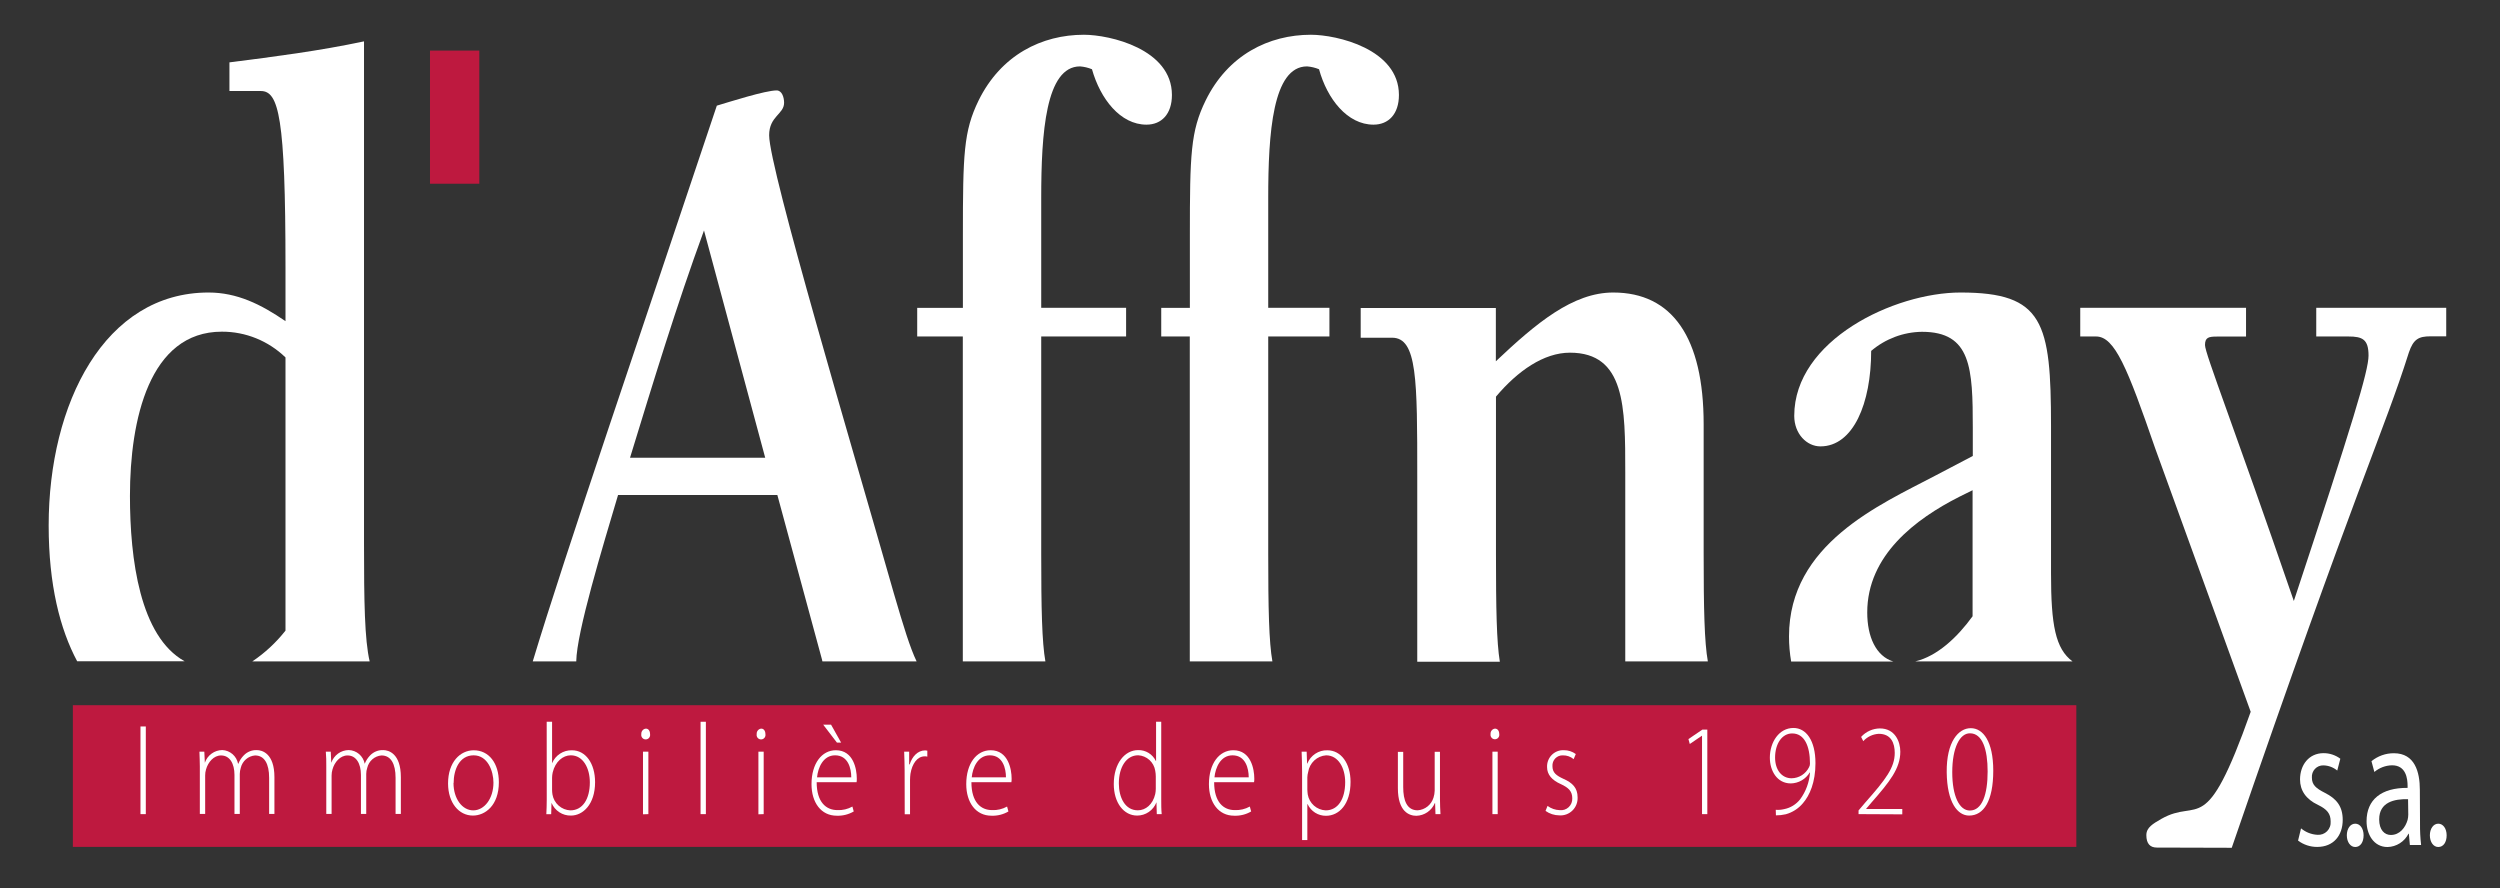 <svg width="152" height="54" viewBox="0 0 152 54" fill="none" xmlns="http://www.w3.org/2000/svg">
  <rect x="0" y="0" width="152" height="54" fill="#333333" stroke="none"/>
  <path d="M126.241 42.877H4.43V51.491H126.241V42.877Z" fill="#BE193F" />
  <path d="M8.865 44.169V49.499H8.541V44.169H8.865Z" fill="white" />
  <path
    d="M12.15 46.612C12.15 46.264 12.133 46.003 12.125 45.702H12.423L12.454 46.377C12.53 46.153 12.673 45.958 12.864 45.82C13.054 45.681 13.282 45.605 13.517 45.603C13.745 45.613 13.965 45.701 14.139 45.852C14.312 46.003 14.431 46.209 14.475 46.437H14.49C14.566 46.243 14.681 46.068 14.827 45.921C14.929 45.816 15.052 45.733 15.188 45.679C15.323 45.625 15.469 45.6 15.614 45.606C15.938 45.606 16.685 45.81 16.685 47.249V49.489H16.363V47.291C16.363 46.434 16.076 45.931 15.507 45.931C15.303 45.948 15.11 46.029 14.954 46.164C14.799 46.298 14.689 46.478 14.64 46.679C14.602 46.8 14.581 46.926 14.579 47.053V49.489H14.256V47.115C14.256 46.424 13.968 45.931 13.44 45.931C12.994 45.931 12.65 46.339 12.527 46.782C12.491 46.901 12.472 47.025 12.474 47.149V49.489H12.15V46.612Z"
    fill="white" />
  <path
    d="M19.838 46.612C19.838 46.264 19.838 46.003 19.81 45.702H20.11L20.141 46.377C20.218 46.153 20.361 45.959 20.551 45.82C20.741 45.681 20.969 45.606 21.204 45.603C21.435 45.61 21.657 45.697 21.834 45.848C22.01 45.999 22.131 46.207 22.175 46.437C22.251 46.243 22.366 46.068 22.511 45.921C22.614 45.816 22.738 45.733 22.874 45.679C23.01 45.625 23.155 45.6 23.302 45.606C23.625 45.606 24.372 45.81 24.372 47.249V49.489H24.051V47.291C24.051 46.434 23.763 45.931 23.194 45.931C22.991 45.947 22.797 46.029 22.642 46.163C22.487 46.297 22.378 46.478 22.33 46.679C22.288 46.8 22.267 46.926 22.267 47.053V49.489H21.945V47.115C21.945 46.424 21.655 45.931 21.13 45.931C20.684 45.931 20.337 46.339 20.215 46.782C20.179 46.901 20.161 47.025 20.161 47.149V49.489H19.838V46.612Z"
    fill="white" />
  <path
    d="M30.331 47.559C30.331 48.983 29.488 49.587 28.753 49.587C27.902 49.587 27.242 48.813 27.242 47.634C27.242 46.326 27.986 45.617 28.804 45.617C29.722 45.617 30.331 46.398 30.331 47.559ZM27.573 47.608C27.573 48.558 28.101 49.27 28.774 49.27C29.447 49.27 30.002 48.558 30.002 47.585C30.002 46.889 29.658 45.924 28.797 45.924C27.935 45.924 27.581 46.793 27.581 47.608H27.573Z"
    fill="white" />
  <path
    d="M33.239 43.883H33.566V46.406C33.665 46.166 33.834 45.962 34.05 45.822C34.266 45.681 34.52 45.609 34.776 45.617C35.607 45.617 36.181 46.414 36.181 47.559C36.181 48.913 35.434 49.587 34.715 49.587C34.464 49.593 34.217 49.522 34.006 49.384C33.795 49.246 33.63 49.047 33.532 48.813L33.512 49.502H33.217C33.232 49.231 33.242 48.901 33.242 48.614L33.239 43.883ZM33.566 48.034C33.567 48.127 33.576 48.22 33.591 48.312C33.637 48.573 33.77 48.81 33.968 48.984C34.165 49.158 34.415 49.259 34.677 49.27C35.442 49.27 35.862 48.557 35.862 47.569C35.862 46.7 35.452 45.923 34.703 45.923C34.223 45.923 33.762 46.31 33.606 46.955C33.581 47.064 33.567 47.176 33.566 47.288V48.034Z"
    fill="white" />
  <path
    d="M39.523 44.631C39.53 44.671 39.529 44.712 39.52 44.751C39.51 44.79 39.492 44.826 39.466 44.858C39.441 44.889 39.409 44.914 39.373 44.931C39.337 44.948 39.297 44.957 39.257 44.957C39.218 44.957 39.178 44.948 39.142 44.931C39.106 44.914 39.074 44.889 39.049 44.858C39.023 44.826 39.005 44.79 38.995 44.751C38.986 44.712 38.984 44.671 38.992 44.631C38.986 44.552 39.011 44.473 39.061 44.412C39.111 44.35 39.182 44.31 39.26 44.301C39.421 44.291 39.523 44.438 39.523 44.631ZM39.094 49.51V45.702H39.421V49.499L39.094 49.51Z"
    fill="white" />
  <path d="M42.594 43.883H42.917V49.499H42.594V43.883Z" fill="white" />
  <path
    d="M46.537 44.631C46.545 44.671 46.544 44.712 46.534 44.751C46.524 44.79 46.506 44.826 46.481 44.858C46.455 44.889 46.423 44.914 46.387 44.931C46.351 44.948 46.312 44.957 46.272 44.957C46.232 44.957 46.192 44.948 46.156 44.931C46.12 44.914 46.088 44.889 46.063 44.858C46.038 44.826 46.019 44.79 46.01 44.751C46 44.712 45.999 44.671 46.007 44.631C46.001 44.552 46.025 44.473 46.075 44.412C46.125 44.35 46.196 44.31 46.274 44.301C46.432 44.291 46.537 44.438 46.537 44.631ZM46.111 49.51V45.702H46.432V49.499L46.111 49.51Z"
    fill="white" />
  <path
    d="M49.654 47.559C49.654 48.78 50.235 49.254 50.913 49.254C51.231 49.27 51.547 49.194 51.826 49.038L51.907 49.337C51.592 49.52 51.233 49.61 50.87 49.595C49.924 49.595 49.34 48.795 49.34 47.678C49.34 46.414 49.97 45.614 50.819 45.614C51.9 45.614 52.093 46.783 52.093 47.33C52.096 47.406 52.092 47.482 52.081 47.557L49.654 47.559ZM51.757 47.26C51.757 46.729 51.571 45.924 50.773 45.924C50.047 45.924 49.733 46.675 49.677 47.26H51.757ZM50.528 44.059L51.14 45.15H50.885L50.049 44.059H50.528Z"
    fill="white" />
  <path
    d="M55.001 46.842C55.001 46.463 54.986 46.068 54.973 45.702H55.277V46.476H55.31C55.453 46.004 55.795 45.624 56.248 45.624C56.293 45.624 56.338 45.63 56.381 45.64V46.004C56.329 45.988 56.275 45.982 56.221 45.986C55.769 45.986 55.455 46.437 55.356 47.046C55.341 47.167 55.332 47.288 55.33 47.41V49.507H55.007L55.001 46.842Z"
    fill="white" />
  <path
    d="M59.062 47.559C59.062 48.78 59.638 49.254 60.318 49.254C60.636 49.269 60.952 49.194 61.231 49.038L61.312 49.337C60.999 49.52 60.64 49.61 60.278 49.595C59.332 49.595 58.748 48.795 58.748 47.678C58.748 46.414 59.378 45.614 60.232 45.614C61.305 45.614 61.506 46.783 61.506 47.33C61.509 47.406 61.505 47.482 61.493 47.557L59.062 47.559ZM61.162 47.26C61.162 46.729 60.976 45.924 60.181 45.924C59.454 45.924 59.136 46.675 59.082 47.26H61.162Z"
    fill="white" />
  <path
    d="M70.603 43.883V48.612C70.603 48.898 70.603 49.228 70.631 49.499H70.333L70.312 48.779C70.22 49.018 70.058 49.223 69.848 49.367C69.639 49.511 69.391 49.588 69.137 49.587C68.327 49.587 67.718 48.813 67.718 47.67C67.718 46.406 68.388 45.606 69.198 45.606C69.422 45.6 69.643 45.66 69.834 45.777C70.025 45.895 70.179 46.066 70.277 46.269H70.289V43.883H70.603ZM70.272 47.211C70.271 47.093 70.26 46.976 70.238 46.86C70.198 46.607 70.073 46.376 69.884 46.205C69.695 46.034 69.454 45.934 69.201 45.921C68.48 45.921 68.026 46.641 68.026 47.631C68.026 48.483 68.398 49.267 69.181 49.267C69.655 49.267 70.093 48.911 70.238 48.279C70.26 48.175 70.271 48.068 70.272 47.962V47.211Z"
    fill="white" />
  <path
    d="M73.82 47.559C73.82 48.78 74.395 49.254 75.073 49.254C75.392 49.269 75.709 49.194 75.989 49.038L76.07 49.337C75.756 49.521 75.396 49.611 75.033 49.595C74.087 49.595 73.503 48.795 73.503 47.678C73.503 46.414 74.135 45.614 74.987 45.614C76.065 45.614 76.261 46.783 76.261 47.33C76.265 47.406 76.26 47.482 76.246 47.557L73.82 47.559ZM75.922 47.26C75.922 46.729 75.734 45.924 74.938 45.924C74.209 45.924 73.896 46.675 73.84 47.26H75.922Z"
    fill="white" />
  <path
    d="M79.167 46.912C79.167 46.434 79.149 46.058 79.139 45.702H79.445L79.47 46.422H79.486C79.583 46.178 79.752 45.971 79.969 45.827C80.186 45.683 80.442 45.609 80.701 45.617C81.545 45.617 82.113 46.422 82.113 47.536C82.113 48.898 81.415 49.6 80.62 49.6C80.386 49.602 80.157 49.537 79.959 49.412C79.761 49.287 79.603 49.107 79.503 48.893H79.486V51.076H79.167V46.912ZM79.486 48.003C79.486 48.106 79.503 48.212 79.511 48.302C79.556 48.565 79.689 48.804 79.887 48.98C80.085 49.156 80.336 49.258 80.599 49.27C81.364 49.27 81.787 48.563 81.787 47.554C81.787 46.7 81.374 45.924 80.627 45.924C80.359 45.943 80.105 46.053 79.907 46.237C79.709 46.422 79.578 46.669 79.537 46.938C79.507 47.043 79.49 47.151 79.486 47.26V48.003Z"
    fill="white" />
  <path
    d="M87.55 48.573C87.55 48.906 87.565 49.205 87.581 49.499H87.277L87.254 48.826H87.239C87.145 49.051 86.988 49.243 86.788 49.381C86.589 49.518 86.354 49.594 86.113 49.6C85.692 49.6 84.991 49.36 84.991 47.923V45.715H85.315V47.848C85.315 48.671 85.539 49.267 86.194 49.267C86.413 49.252 86.623 49.17 86.795 49.032C86.967 48.893 87.093 48.706 87.158 48.493C87.201 48.357 87.225 48.215 87.229 48.073V45.709H87.55V48.573Z"
    fill="white" />
  <path
    d="M91.154 44.631C91.161 44.67 91.159 44.71 91.149 44.748C91.139 44.786 91.12 44.821 91.095 44.851C91.07 44.882 91.039 44.906 91.003 44.922C90.968 44.939 90.929 44.947 90.891 44.947C90.852 44.947 90.813 44.939 90.778 44.922C90.742 44.906 90.711 44.882 90.686 44.851C90.661 44.821 90.642 44.786 90.632 44.748C90.622 44.71 90.62 44.67 90.626 44.631C90.62 44.553 90.642 44.476 90.69 44.415C90.737 44.354 90.806 44.313 90.882 44.301C91.052 44.291 91.154 44.438 91.154 44.631ZM90.739 49.499V45.702H91.06V49.499H90.739Z"
    fill="white" />
  <path
    d="M94.09 48.999C94.305 49.159 94.563 49.249 94.83 49.257C94.928 49.268 95.028 49.258 95.123 49.227C95.217 49.196 95.303 49.144 95.376 49.076C95.449 49.007 95.506 48.923 95.544 48.831C95.581 48.737 95.599 48.637 95.594 48.537C95.594 48.116 95.378 47.895 94.901 47.675C94.361 47.438 94.062 47.097 94.062 46.643C94.056 46.506 94.078 46.369 94.127 46.241C94.177 46.113 94.251 45.997 94.347 45.9C94.443 45.803 94.558 45.727 94.685 45.677C94.811 45.628 94.946 45.605 95.082 45.611C95.343 45.609 95.597 45.691 95.808 45.846L95.678 46.156C95.495 46.002 95.263 45.921 95.026 45.926C94.94 45.922 94.854 45.936 94.774 45.968C94.694 46 94.622 46.048 94.561 46.11C94.501 46.172 94.455 46.247 94.425 46.328C94.395 46.41 94.383 46.497 94.389 46.584C94.389 46.979 94.623 47.154 95.067 47.358C95.604 47.595 95.918 47.902 95.918 48.48C95.924 48.628 95.9 48.776 95.846 48.914C95.792 49.051 95.71 49.176 95.605 49.279C95.5 49.383 95.374 49.462 95.237 49.513C95.099 49.564 94.953 49.585 94.807 49.574C94.506 49.573 94.213 49.478 93.968 49.303L94.09 48.999Z"
    fill="white" />
  <path d="M103.483 44.737H103.468L102.739 45.235L102.657 44.936L103.504 44.36H103.805V49.499H103.483V44.737Z"
    fill="white" />
  <path
    d="M107.966 49.236C108.137 49.25 108.309 49.236 108.476 49.195C108.861 49.12 109.206 48.907 109.45 48.596C109.799 48.122 110.007 47.556 110.049 46.966H110.033C109.912 47.166 109.743 47.333 109.542 47.449C109.341 47.565 109.113 47.628 108.881 47.632C108.05 47.632 107.607 46.871 107.607 46.066C107.607 45.121 108.168 44.26 109.042 44.26C109.807 44.26 110.38 45.011 110.38 46.401C110.38 47.562 110.031 48.362 109.615 48.839C109.343 49.163 108.981 49.396 108.575 49.507C108.379 49.553 108.178 49.575 107.976 49.574L107.966 49.236ZM108.963 44.593C108.351 44.593 107.925 45.214 107.925 46.06C107.925 46.819 108.338 47.319 108.927 47.319C109.148 47.317 109.364 47.252 109.552 47.134C109.739 47.015 109.891 46.846 109.99 46.646C110.028 46.579 110.048 46.502 110.046 46.424C110.046 45.341 109.697 44.593 108.968 44.593H108.963Z"
    fill="white" />
  <path
    d="M113 49.499V49.275L113.416 48.785C114.657 47.384 115.2 46.667 115.2 45.779C115.2 45.194 114.988 44.616 114.231 44.616C113.871 44.634 113.531 44.794 113.286 45.062L113.156 44.804C113.301 44.644 113.477 44.515 113.673 44.427C113.869 44.338 114.08 44.291 114.295 44.288C115.223 44.288 115.539 45.096 115.539 45.704C115.539 46.716 114.899 47.528 113.78 48.8L113.464 49.172V49.187H115.659V49.512L113 49.499Z"
    fill="white" />
  <path
    d="M121.19 46.855C121.19 48.7 120.611 49.587 119.722 49.587C119.028 49.587 118.381 48.813 118.36 46.953C118.34 45.093 119.074 44.273 119.823 44.273C120.573 44.273 121.19 45.08 121.19 46.855ZM118.697 46.958C118.697 48.39 119.123 49.28 119.767 49.28C120.512 49.28 120.848 48.307 120.848 46.907C120.848 45.562 120.532 44.585 119.773 44.585C119.166 44.58 118.697 45.441 118.697 46.953V46.958Z"
    fill="white" />
  <path d="M29.143 3.075H26.143V11.171H29.143V3.075Z" fill="#BE193F" />
  <path
    d="M7.901 30.15C7.901 25.507 9.084 20.166 13.489 20.166C14.93 20.161 16.317 20.723 17.358 21.732V38.341C16.786 39.069 16.105 39.701 15.339 40.214H22.476C22.167 38.896 22.132 36.561 22.132 33.058V2.515C19.397 3.096 16.674 3.446 13.95 3.792V5.534H15.856C16.947 5.534 17.358 7.102 17.358 16.217V19.527C15.856 18.495 14.406 17.785 12.678 17.785C6.364 17.785 2.959 24.521 2.959 31.951C2.959 35.563 3.65 38.256 4.692 40.206H11.228C8.505 38.697 7.901 33.994 7.901 30.15Z"
    fill="white" />
  <path
    d="M37.578 30.096H47.263L49.988 40.14C49.988 40.168 49.988 40.189 50.006 40.214H55.73C55.338 39.399 54.938 38.107 54.349 36.087C51.851 27.315 46.764 10.247 46.764 8.224C46.764 7.061 47.673 6.947 47.673 6.248C47.673 5.903 47.536 5.498 47.22 5.498C46.534 5.498 44.355 6.194 43.583 6.424C38.997 20.151 34.348 33.718 32.391 40.214H35.036C35.059 38.44 36.632 33.28 37.578 30.096ZM42.803 14.011L46.524 27.829H38.306C39.713 23.244 41.123 18.595 42.803 14.011Z"
    fill="white" />
  <path
    d="M63.306 33.636V20.458H68.467V18.714H63.306V12.035C63.306 8.09 63.578 4.037 65.666 4.037C65.915 4.056 66.16 4.114 66.392 4.21C66.902 6.016 68.118 7.579 69.706 7.579C70.616 7.579 71.253 6.94 71.253 5.774C71.253 2.985 67.483 2.113 65.9 2.113C63.351 2.113 60.859 3.333 59.495 6.117C58.588 7.979 58.544 9.372 58.544 14.308V18.719H55.766V20.458H58.539V40.214H63.56C63.351 39.043 63.306 37.023 63.306 33.636Z"
    fill="white" />
  <path
    d="M72.339 20.458V40.214H77.362C77.153 39.043 77.108 37.023 77.108 33.636V20.458H80.829V18.714H77.108V12.035C77.108 8.09 77.38 4.037 79.468 4.037C79.718 4.056 79.964 4.114 80.197 4.21C80.694 6.016 81.92 7.579 83.51 7.579C84.418 7.579 85.055 6.94 85.055 5.774C85.055 2.985 81.285 2.113 79.702 2.113C77.153 2.113 74.661 3.333 73.299 6.117C72.39 7.979 72.344 9.372 72.344 14.308V18.719H70.603V20.458H72.339Z"
    fill="white" />
  <path
    d="M90.955 33.636V24.116C92.276 22.547 93.864 21.443 95.451 21.443C98.816 21.443 98.816 24.751 98.816 28.7V40.214H103.837C103.628 39.043 103.582 37.023 103.582 33.636V25.798C103.582 20.515 101.673 17.785 98.084 17.785C95.632 17.785 93.407 19.64 90.948 21.965V18.727H82.73V20.533H84.639C86.169 20.533 86.169 23.087 86.169 28.948V40.232H91.19C90.994 39.043 90.955 37.023 90.955 33.636Z"
    fill="white" />
  <path
    d="M113.528 37.237C113.528 33.752 116.482 31.546 119.115 30.21L119.933 29.805V37.469C119.008 38.746 117.79 39.894 116.444 40.214H126.01C124.967 39.44 124.702 38.001 124.702 34.858V25.917C124.702 19.586 124.243 17.785 119.204 17.785C115.164 17.785 109.09 20.688 109.09 25.282C109.09 26.384 109.855 27.14 110.681 27.14C112.677 27.14 113.767 24.529 113.767 21.335C114.634 20.599 115.725 20.188 116.857 20.174C119.854 20.174 119.946 22.382 119.946 26.038V27.723L117.629 28.938C114.315 30.682 108.772 33.066 108.772 38.695C108.772 39.207 108.815 39.718 108.902 40.222H115.116C114.055 39.892 113.528 38.713 113.528 37.237Z"
    fill="white" />
  <path
    d="M140.828 18.714V20.458H142.781C143.642 20.458 144.007 20.634 144.007 21.617C144.007 22.548 143.054 25.683 139.465 36.541C135.833 25.964 134.064 21.501 134.064 20.979C134.064 20.515 134.286 20.463 134.788 20.463H136.559V18.714H126.479V20.458H127.442C128.576 20.458 129.349 22.375 131.031 27.248L136.842 43.277C134.069 51.112 133.725 48.465 131.405 49.791C130.908 50.08 130.498 50.307 130.498 50.776C130.498 51.292 130.725 51.532 131.133 51.532L135.69 51.545C143.321 29.359 144.919 26.309 146.459 21.433C146.734 20.623 147.05 20.448 147.779 20.448H148.73V18.714H140.828Z"
    fill="white" />
  <path
    d="M139.903 50.364C140.184 50.599 140.533 50.737 140.897 50.756C141.005 50.765 141.114 50.75 141.216 50.713C141.318 50.675 141.411 50.615 141.487 50.538C141.564 50.46 141.623 50.366 141.66 50.263C141.698 50.16 141.712 50.05 141.703 49.94C141.703 49.471 141.489 49.21 140.938 48.939C140.191 48.591 139.842 48.049 139.842 47.392C139.842 46.514 140.377 45.792 141.272 45.792C141.639 45.791 141.997 45.909 142.292 46.13L142.105 46.85C141.866 46.651 141.567 46.54 141.257 46.535C141.162 46.533 141.067 46.551 140.979 46.588C140.892 46.625 140.812 46.681 140.747 46.751C140.682 46.821 140.632 46.904 140.6 46.995C140.568 47.086 140.556 47.182 140.563 47.278C140.563 47.727 140.818 47.931 141.351 48.204C142.07 48.563 142.437 49.037 142.437 49.847C142.437 50.805 141.874 51.493 140.887 51.493C140.468 51.496 140.059 51.361 139.722 51.109L139.903 50.364Z"
    fill="white" />
  <path
    d="M143.197 51.498C142.906 51.498 142.687 51.197 142.687 50.789C142.687 50.381 142.901 50.08 143.197 50.08C143.492 50.08 143.707 50.371 143.707 50.789C143.707 51.207 143.508 51.498 143.197 51.498Z"
    fill="white" />
  <path
    d="M147.137 50.067C147.132 50.504 147.154 50.941 147.203 51.375H146.52L146.459 50.691H146.436C146.315 50.929 146.133 51.13 145.908 51.272C145.684 51.414 145.426 51.493 145.162 51.499C144.318 51.499 143.887 50.725 143.887 49.933C143.887 48.615 144.782 47.892 146.382 47.903V47.792C146.382 47.34 146.288 46.53 145.439 46.53C145.045 46.537 144.665 46.68 144.361 46.935L144.185 46.28C144.571 45.965 145.053 45.794 145.549 45.797C146.823 45.797 147.127 46.935 147.127 48.029L147.137 50.067ZM146.41 48.591C145.59 48.568 144.654 48.762 144.654 49.819C144.654 50.462 144.981 50.766 145.363 50.766C145.906 50.766 146.247 50.315 146.382 49.853C146.407 49.75 146.421 49.644 146.423 49.538L146.41 48.591Z"
    fill="white" />
  <path
    d="M148.246 51.498C147.953 51.498 147.736 51.197 147.736 50.789C147.736 50.381 147.953 50.08 148.246 50.08C148.539 50.08 148.756 50.371 148.756 50.789C148.756 51.207 148.56 51.498 148.246 51.498Z"
    fill="white" />
</svg>